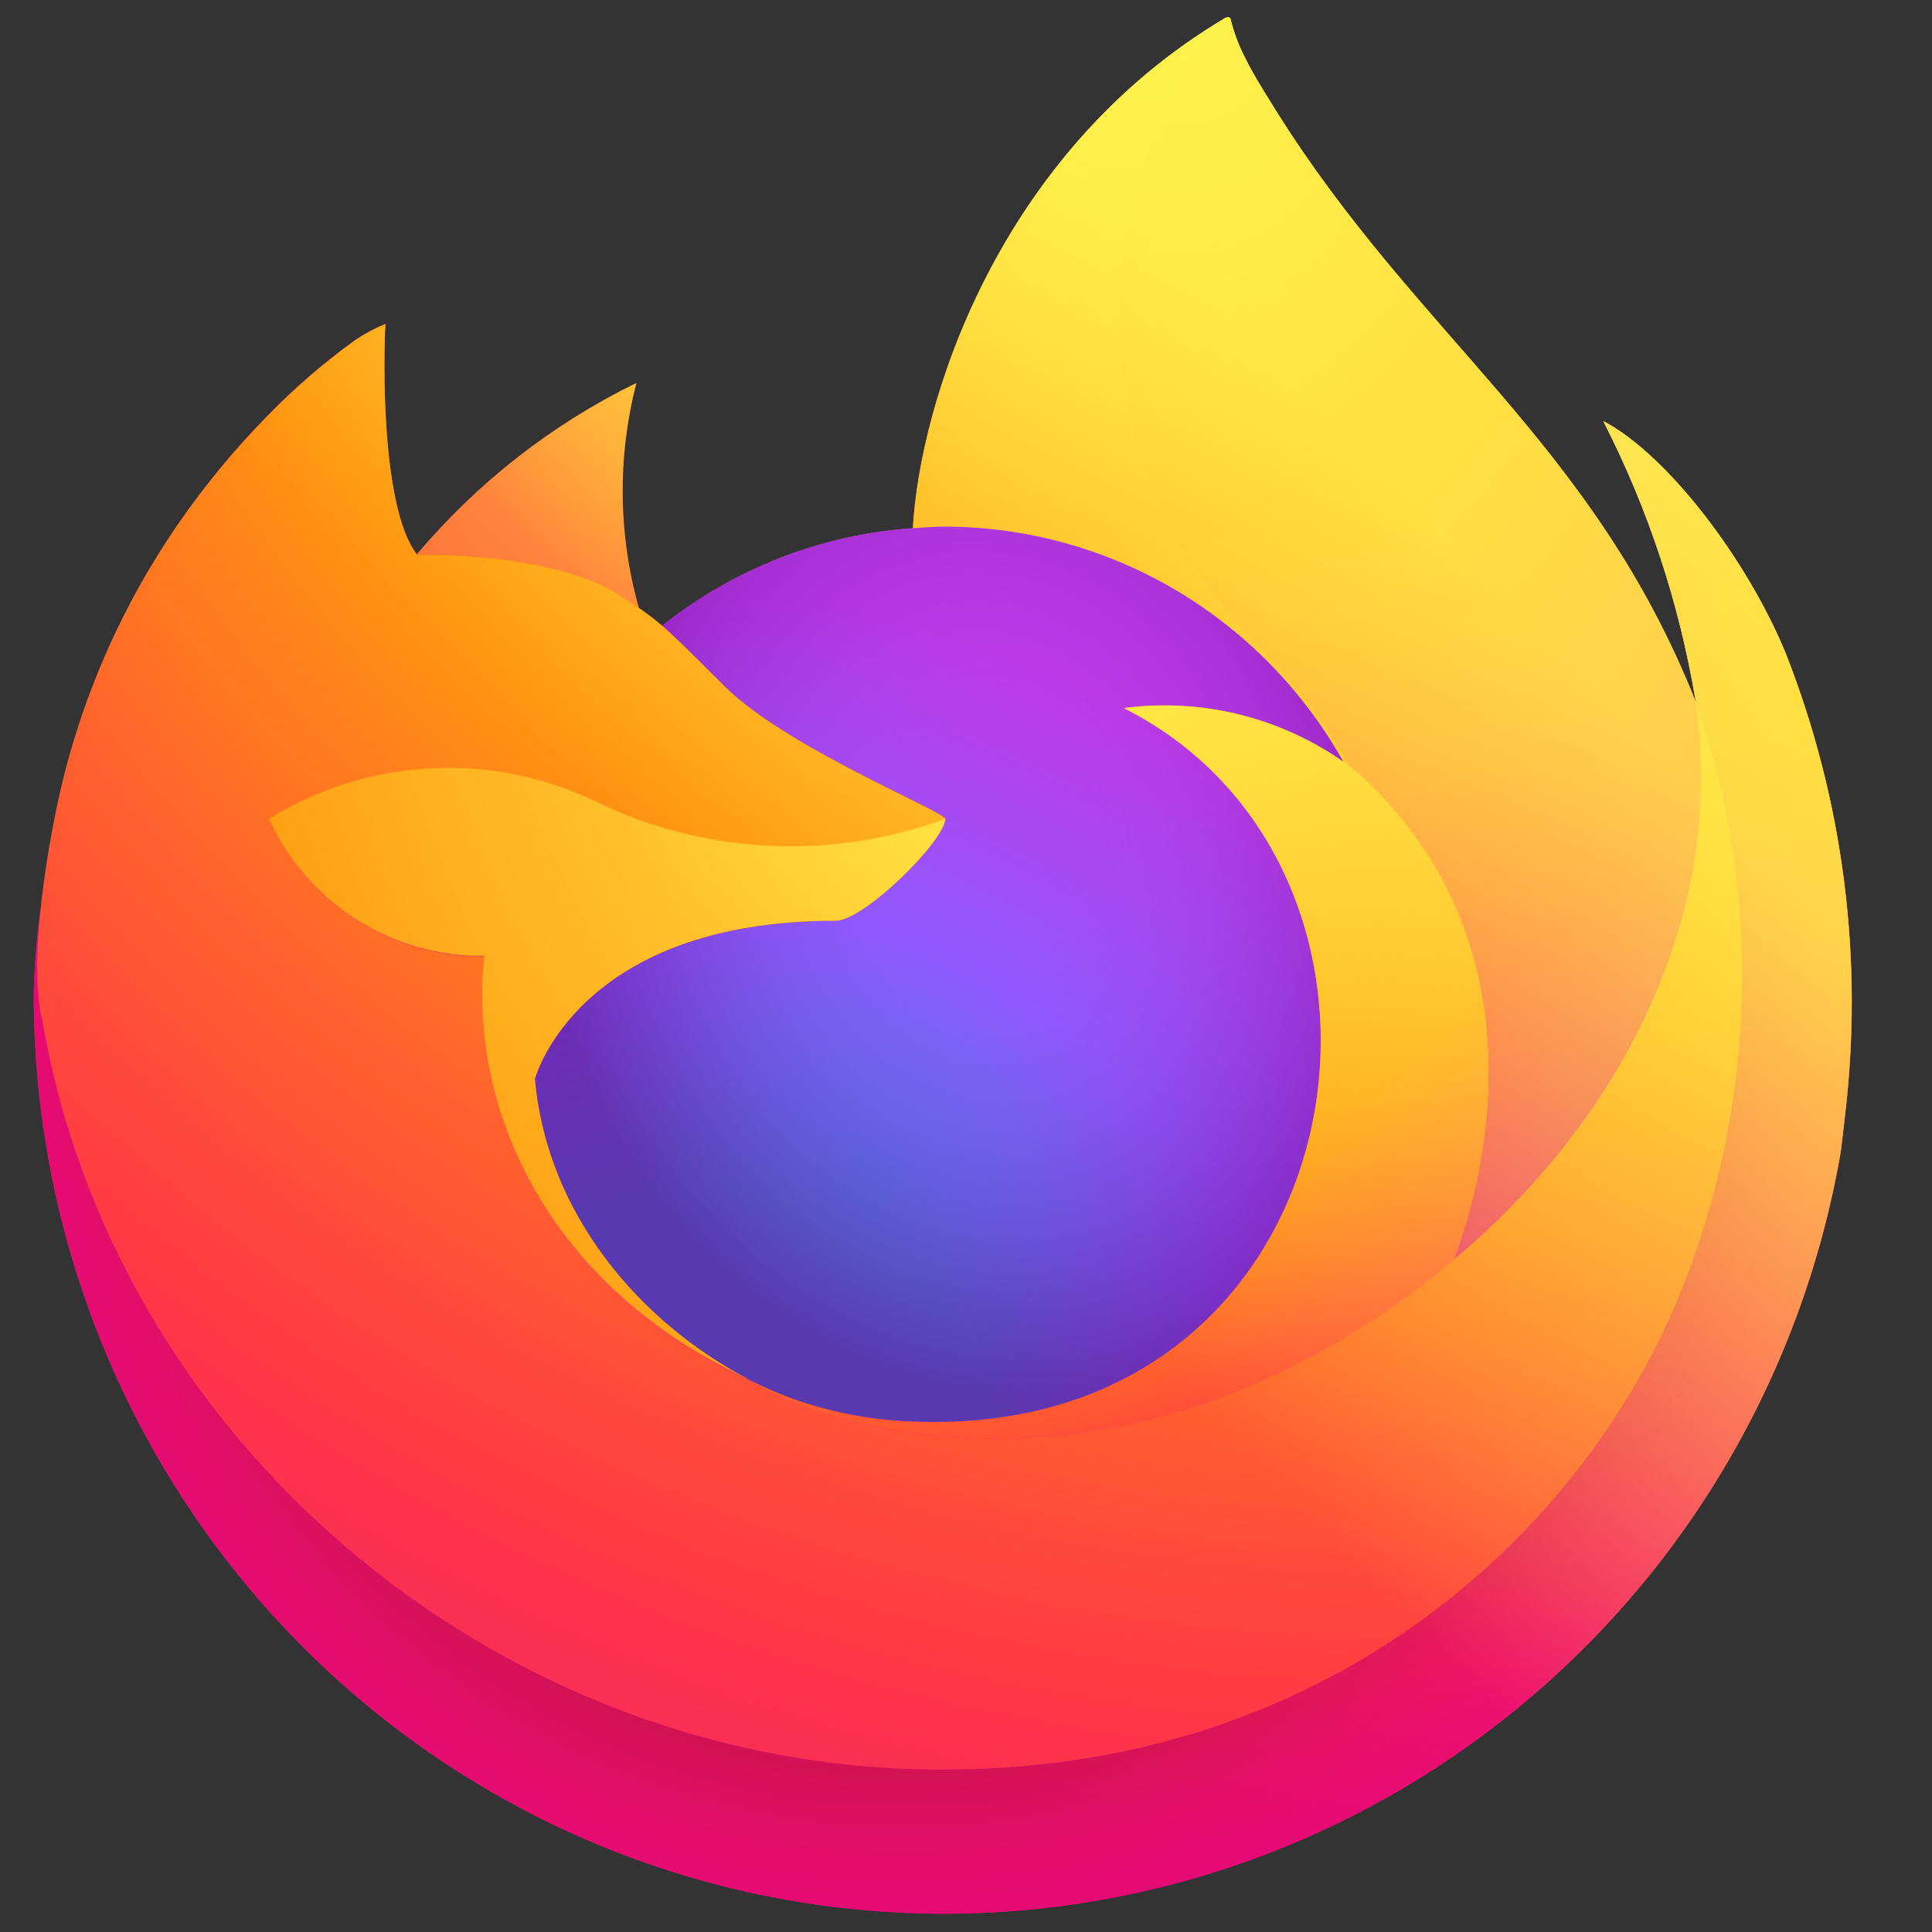 <svg width="24" height="24" viewBox="0 0 24 24" fill="none" xmlns="http://www.w3.org/2000/svg">
<rect x="0" y="0" width="24" height="24" fill="#333333" stroke="none"/>
<g clip-path="url(#clip0_213_1125)">
<g clip-path="url(#clip1_213_1125)">
<path d="M22.186 8.123C21.694 6.929 20.698 5.639 19.917 5.232C20.474 6.32 20.86 7.49 21.062 8.698L21.064 8.717C19.786 5.499 17.619 4.199 15.848 1.373C15.759 1.23 15.669 1.087 15.582 0.935C15.532 0.849 15.492 0.771 15.457 0.7C15.384 0.556 15.327 0.404 15.289 0.247C15.289 0.24 15.286 0.233 15.282 0.228C15.277 0.222 15.27 0.219 15.263 0.218C15.256 0.216 15.249 0.216 15.242 0.218C15.24 0.218 15.238 0.22 15.236 0.221C15.235 0.222 15.231 0.224 15.228 0.225L15.232 0.218C12.393 1.898 11.428 5.007 11.341 6.563C10.206 6.641 9.122 7.064 8.228 7.774C8.135 7.695 8.038 7.62 7.936 7.551C7.679 6.64 7.668 5.676 7.905 4.759C6.862 5.27 5.935 5.993 5.183 6.884H5.178C4.73 6.31 4.761 4.418 4.787 4.023C4.654 4.077 4.528 4.145 4.409 4.225C4.014 4.511 3.644 4.831 3.304 5.182C2.917 5.578 2.564 6.007 2.247 6.463V6.465V6.463C1.521 7.503 1.005 8.679 0.73 9.922L0.715 9.998C0.694 10.098 0.617 10.602 0.604 10.711C0.604 10.72 0.602 10.728 0.601 10.736C0.502 11.256 0.441 11.782 0.418 12.311V12.37C0.423 15.228 1.488 17.98 3.404 20.084C5.32 22.187 7.947 23.488 10.766 23.731C13.585 23.974 16.392 23.14 18.632 21.394C20.872 19.648 22.383 17.117 22.866 14.301C22.886 14.154 22.901 14.008 22.918 13.859C23.151 11.915 22.899 9.942 22.184 8.121L22.186 8.123ZM9.154 17.064C9.207 17.09 9.256 17.118 9.311 17.142L9.319 17.147C9.264 17.121 9.209 17.093 9.154 17.064ZM21.065 8.72V8.709L21.067 8.721L21.065 8.72Z" fill="url(#paint0_linear_213_1125)"/>
<path d="M22.185 8.123C21.694 6.929 20.697 5.64 19.917 5.232C20.474 6.321 20.86 7.49 21.062 8.698V8.709L21.064 8.721C21.936 11.24 21.81 14.002 20.712 16.43C19.416 19.239 16.281 22.118 11.371 21.977C6.067 21.825 1.394 17.848 0.522 12.64C0.363 11.819 0.522 11.402 0.602 10.735C0.493 11.254 0.432 11.781 0.42 12.311V12.37C0.425 15.228 1.49 17.981 3.406 20.084C5.322 22.187 7.949 23.489 10.768 23.731C13.587 23.974 16.394 23.14 18.634 21.394C20.874 19.648 22.385 17.118 22.869 14.302C22.887 14.154 22.903 14.008 22.92 13.859C23.153 11.915 22.901 9.942 22.186 8.122L22.185 8.123Z" fill="url(#paint1_radial_213_1125)"/>
<path d="M22.185 8.123C21.694 6.929 20.697 5.64 19.917 5.232C20.474 6.321 20.86 7.49 21.062 8.698V8.709L21.064 8.721C21.936 11.24 21.81 14.002 20.712 16.43C19.416 19.239 16.281 22.118 11.371 21.977C6.067 21.825 1.394 17.848 0.522 12.64C0.363 11.819 0.522 11.402 0.602 10.735C0.493 11.254 0.432 11.781 0.42 12.311V12.37C0.425 15.228 1.49 17.981 3.406 20.084C5.322 22.187 7.949 23.489 10.768 23.731C13.587 23.974 16.394 23.14 18.634 21.394C20.874 19.648 22.385 17.118 22.869 14.302C22.887 14.154 22.903 14.008 22.92 13.859C23.153 11.915 22.901 9.942 22.186 8.122L22.185 8.123Z" fill="url(#paint2_radial_213_1125)"/>
<path d="M16.69 9.464C16.714 9.482 16.737 9.499 16.76 9.516C16.476 9.008 16.122 8.542 15.71 8.133C12.194 4.581 14.789 0.435 15.226 0.223L15.23 0.216C12.39 1.896 11.426 5.005 11.339 6.561C11.471 6.552 11.601 6.541 11.736 6.541C12.744 6.543 13.733 6.814 14.603 7.328C15.473 7.841 16.193 8.578 16.69 9.464V9.464Z" fill="url(#paint3_radial_213_1125)"/>
<path d="M11.741 10.175C11.723 10.459 10.729 11.438 10.382 11.438C7.167 11.438 6.645 13.403 6.645 13.403C6.787 15.058 7.928 16.421 9.308 17.14C9.371 17.173 9.435 17.203 9.499 17.232C9.609 17.282 9.72 17.327 9.831 17.369C10.304 17.539 10.8 17.635 11.302 17.656C16.938 17.923 18.029 10.848 13.962 8.794C14.921 8.668 15.893 8.907 16.688 9.463C16.191 8.578 15.471 7.841 14.601 7.327C13.731 6.814 12.742 6.543 11.735 6.541C11.6 6.541 11.469 6.552 11.337 6.561C10.203 6.639 9.118 7.062 8.225 7.772C8.397 7.92 8.592 8.117 9.001 8.525C9.769 9.288 11.736 10.079 11.741 10.172L11.741 10.175Z" fill="url(#paint4_radial_213_1125)"/>
<path d="M11.741 10.175C11.723 10.459 10.729 11.438 10.382 11.438C7.167 11.438 6.645 13.403 6.645 13.403C6.787 15.058 7.928 16.421 9.308 17.14C9.371 17.173 9.435 17.203 9.499 17.232C9.609 17.282 9.72 17.327 9.831 17.369C10.304 17.539 10.8 17.635 11.302 17.656C16.938 17.923 18.029 10.848 13.962 8.794C14.921 8.668 15.893 8.907 16.688 9.463C16.191 8.578 15.471 7.841 14.601 7.327C13.731 6.814 12.742 6.543 11.735 6.541C11.6 6.541 11.469 6.552 11.337 6.561C10.203 6.639 9.118 7.062 8.225 7.772C8.397 7.92 8.592 8.117 9.001 8.525C9.769 9.288 11.736 10.079 11.741 10.172L11.741 10.175Z" fill="url(#paint5_radial_213_1125)"/>
<path d="M7.699 7.395C7.79 7.454 7.866 7.505 7.932 7.552C7.674 6.641 7.663 5.676 7.9 4.76C6.857 5.27 5.931 5.994 5.179 6.885C5.234 6.883 6.874 6.853 7.699 7.395Z" fill="url(#paint6_radial_213_1125)"/>
<path d="M0.52 12.641C1.392 17.849 6.066 21.827 11.369 21.977C16.279 22.118 19.415 19.238 20.71 16.431C21.808 14.003 21.934 11.241 21.062 8.722V8.711C21.062 8.702 21.06 8.697 21.062 8.7L21.064 8.719C21.465 11.364 20.133 13.926 18.051 15.662L18.044 15.677C13.986 19.016 10.103 17.691 9.319 17.151C9.264 17.124 9.209 17.096 9.154 17.068C6.788 15.925 5.811 13.749 6.021 11.881C5.459 11.889 4.907 11.733 4.432 11.431C3.957 11.129 3.578 10.694 3.343 10.179C3.964 9.795 4.672 9.577 5.399 9.548C6.127 9.518 6.85 9.678 7.5 10.01C8.839 10.624 10.362 10.685 11.744 10.179C11.74 10.086 9.772 9.295 9.005 8.532C8.595 8.123 8.401 7.927 8.228 7.779C8.135 7.699 8.038 7.625 7.936 7.556C7.869 7.509 7.794 7.459 7.703 7.399C6.878 6.858 5.238 6.887 5.184 6.889H5.179C4.731 6.315 4.762 4.423 4.788 4.028C4.655 4.082 4.529 4.15 4.41 4.23C4.015 4.515 3.645 4.836 3.305 5.187C2.917 5.582 2.562 6.01 2.244 6.465C1.517 7.506 1.001 8.681 0.727 9.924C0.721 9.948 0.32 11.722 0.518 12.642L0.52 12.641Z" fill="url(#paint7_radial_213_1125)"/>
<path d="M15.709 8.132C16.122 8.542 16.475 9.008 16.759 9.517C16.821 9.565 16.879 9.612 16.928 9.657C19.492 12.044 18.149 15.419 18.049 15.658C20.131 13.925 21.462 11.361 21.062 8.714C19.783 5.493 17.614 4.194 15.846 1.367C15.757 1.224 15.667 1.081 15.58 0.93C15.53 0.844 15.49 0.766 15.455 0.694C15.382 0.551 15.325 0.399 15.287 0.242C15.287 0.235 15.284 0.228 15.279 0.222C15.275 0.217 15.268 0.213 15.261 0.212C15.254 0.21 15.247 0.21 15.24 0.212C15.238 0.212 15.236 0.215 15.234 0.216C15.232 0.216 15.229 0.219 15.226 0.22C14.789 0.43 12.195 4.579 15.71 8.127L15.709 8.132Z" fill="url(#paint8_radial_213_1125)"/>
<path d="M16.929 9.659C16.88 9.613 16.822 9.566 16.759 9.518C16.736 9.501 16.713 9.484 16.689 9.466C15.894 8.91 14.922 8.672 13.963 8.798C18.029 10.852 16.939 17.925 11.303 17.659C10.801 17.639 10.305 17.542 9.831 17.373C9.721 17.331 9.61 17.285 9.499 17.235C9.435 17.206 9.372 17.176 9.309 17.143L9.316 17.148C10.102 17.69 13.984 19.015 18.042 15.675L18.049 15.66C18.15 15.421 19.493 12.047 16.928 9.66L16.929 9.659Z" fill="url(#paint9_radial_213_1125)"/>
<path d="M6.645 13.401C6.645 13.401 7.167 11.437 10.382 11.437C10.729 11.437 11.724 10.457 11.742 10.173C10.359 10.678 8.836 10.618 7.497 10.004C6.847 9.671 6.124 9.512 5.397 9.542C4.669 9.571 3.961 9.788 3.34 10.173C3.576 10.688 3.954 11.123 4.429 11.425C4.905 11.727 5.457 11.883 6.018 11.875C5.809 13.742 6.786 15.918 9.151 17.061C9.204 17.087 9.254 17.115 9.308 17.139C7.927 16.419 6.787 15.056 6.645 13.402V13.401Z" fill="url(#paint10_radial_213_1125)"/>
<path d="M22.186 8.123C21.695 6.929 20.698 5.639 19.918 5.232C20.474 6.32 20.86 7.49 21.063 8.698L21.065 8.717C19.787 5.499 17.62 4.199 15.849 1.373C15.759 1.23 15.67 1.087 15.582 0.935C15.533 0.849 15.493 0.771 15.458 0.7C15.384 0.556 15.328 0.404 15.289 0.247C15.289 0.24 15.287 0.233 15.282 0.228C15.277 0.222 15.271 0.219 15.264 0.218C15.257 0.216 15.249 0.216 15.242 0.218C15.241 0.218 15.239 0.22 15.237 0.221C15.235 0.222 15.231 0.224 15.229 0.225L15.233 0.218C12.393 1.898 11.429 5.007 11.341 6.563C11.473 6.554 11.604 6.542 11.739 6.542C12.746 6.544 13.735 6.816 14.605 7.329C15.475 7.843 16.195 8.579 16.692 9.465C15.897 8.909 14.925 8.67 13.966 8.796C18.033 10.85 16.942 17.923 11.306 17.658C10.804 17.637 10.308 17.541 9.834 17.371C9.724 17.33 9.613 17.284 9.502 17.234C9.439 17.205 9.375 17.175 9.312 17.142L9.32 17.147C9.265 17.121 9.21 17.093 9.155 17.064C9.208 17.09 9.257 17.118 9.312 17.142C7.931 16.421 6.791 15.059 6.649 13.405C6.649 13.405 7.17 11.44 10.386 11.44C10.733 11.44 11.727 10.461 11.745 10.177C11.741 10.084 9.773 9.292 9.006 8.529C8.596 8.121 8.402 7.924 8.229 7.777C8.136 7.697 8.039 7.622 7.937 7.553C7.68 6.642 7.669 5.678 7.906 4.762C6.863 5.272 5.936 5.995 5.184 6.886H5.179C4.731 6.313 4.762 4.421 4.788 4.025C4.655 4.079 4.529 4.147 4.41 4.228C4.015 4.513 3.645 4.833 3.305 5.184C2.918 5.581 2.565 6.009 2.248 6.465C1.522 7.506 1.006 8.682 0.731 9.925L0.716 10C0.695 10.101 0.6 10.611 0.586 10.721C0.499 11.248 0.443 11.779 0.419 12.313V12.372C0.424 15.23 1.489 17.983 3.405 20.086C5.321 22.189 7.948 23.491 10.767 23.733C13.586 23.976 16.393 23.142 18.633 21.396C20.873 19.651 22.384 17.12 22.867 14.303C22.886 14.156 22.902 14.01 22.919 13.861C23.152 11.917 22.9 9.944 22.185 8.124L22.186 8.123Z" fill="url(#paint11_linear_213_1125)"/>
</g>
</g>
<defs>
<linearGradient id="paint0_linear_213_1125" x1="20.689" y1="3.866" x2="1.735" y2="21.969" gradientUnits="userSpaceOnUse">
<stop offset="0.048" stop-color="#FFF44F"/>
<stop offset="0.111" stop-color="#FFE847"/>
<stop offset="0.225" stop-color="#FFC830"/>
<stop offset="0.368" stop-color="#FF980E"/>
<stop offset="0.401" stop-color="#FF8B16"/>
<stop offset="0.462" stop-color="#FF672A"/>
<stop offset="0.534" stop-color="#FF3647"/>
<stop offset="0.705" stop-color="#E31587"/>
</linearGradient>
<radialGradient id="paint1_radial_213_1125" cx="0" cy="0" r="1" gradientUnits="userSpaceOnUse" gradientTransform="translate(19.962 2.868) scale(23.572 23.812)">
<stop offset="0.129" stop-color="#FFBD4F"/>
<stop offset="0.186" stop-color="#FFAC31"/>
<stop offset="0.247" stop-color="#FF9D17"/>
<stop offset="0.283" stop-color="#FF980E"/>
<stop offset="0.403" stop-color="#FF563B"/>
<stop offset="0.467" stop-color="#FF3750"/>
<stop offset="0.71" stop-color="#F5156C"/>
<stop offset="0.782" stop-color="#EB0878"/>
<stop offset="0.86" stop-color="#E50080"/>
</radialGradient>
<radialGradient id="paint2_radial_213_1125" cx="0" cy="0" r="1" gradientUnits="userSpaceOnUse" gradientTransform="translate(11.21 12.594) scale(23.572 23.812)">
<stop offset="0.3" stop-color="#960E18"/>
<stop offset="0.351" stop-color="#B11927" stop-opacity="0.74"/>
<stop offset="0.435" stop-color="#DB293D" stop-opacity="0.343"/>
<stop offset="0.497" stop-color="#F5334B" stop-opacity="0.094"/>
<stop offset="0.53" stop-color="#FF3750" stop-opacity="0"/>
</radialGradient>
<radialGradient id="paint3_radial_213_1125" cx="0" cy="0" r="1" gradientUnits="userSpaceOnUse" gradientTransform="translate(14.128 -2.436) scale(17.075 17.249)">
<stop offset="0.132" stop-color="#FFF44F"/>
<stop offset="0.252" stop-color="#FFDC3E"/>
<stop offset="0.506" stop-color="#FF9D12"/>
<stop offset="0.526" stop-color="#FF980E"/>
</radialGradient>
<radialGradient id="paint4_radial_213_1125" cx="0" cy="0" r="1" gradientUnits="userSpaceOnUse" gradientTransform="translate(8.585 18.783) scale(11.223 11.337)">
<stop offset="0.353" stop-color="#3A8EE6"/>
<stop offset="0.472" stop-color="#5C79F0"/>
<stop offset="0.669" stop-color="#9059FF"/>
<stop offset="1" stop-color="#C139E6"/>
</radialGradient>
<radialGradient id="paint5_radial_213_1125" cx="0" cy="0" r="1" gradientUnits="userSpaceOnUse" gradientTransform="translate(12.351 10.55) rotate(-13.725) scale(5.955 7.035)">
<stop offset="0.206" stop-color="#9059FF" stop-opacity="0"/>
<stop offset="0.278" stop-color="#8C4FF3" stop-opacity="0.064"/>
<stop offset="0.747" stop-color="#7716A8" stop-opacity="0.45"/>
<stop offset="0.975" stop-color="#6E008B" stop-opacity="0.6"/>
</radialGradient>
<radialGradient id="paint6_radial_213_1125" cx="0" cy="0" r="1" gradientUnits="userSpaceOnUse" gradientTransform="translate(10.919 1.984) scale(8.075 8.157)">
<stop stop-color="#FFE226"/>
<stop offset="0.121" stop-color="#FFDB27"/>
<stop offset="0.295" stop-color="#FFC82A"/>
<stop offset="0.502" stop-color="#FFA930"/>
<stop offset="0.732" stop-color="#FF7E37"/>
<stop offset="0.792" stop-color="#FF7139"/>
</radialGradient>
<radialGradient id="paint7_radial_213_1125" cx="0" cy="0" r="1" gradientUnits="userSpaceOnUse" gradientTransform="translate(17.337 -3.32) scale(34.453 34.805)">
<stop offset="0.113" stop-color="#FFF44F"/>
<stop offset="0.456" stop-color="#FF980E"/>
<stop offset="0.622" stop-color="#FF5634"/>
<stop offset="0.716" stop-color="#FF3647"/>
<stop offset="0.904" stop-color="#E31587"/>
</radialGradient>
<radialGradient id="paint8_radial_213_1125" cx="0" cy="0" r="1" gradientUnits="userSpaceOnUse" gradientTransform="translate(14.473 -1.391) rotate(84.036) scale(25.503 16.572)">
<stop stop-color="#FFF44F"/>
<stop offset="0.06" stop-color="#FFE847"/>
<stop offset="0.168" stop-color="#FFC830"/>
<stop offset="0.304" stop-color="#FF980E"/>
<stop offset="0.356" stop-color="#FF8B16"/>
<stop offset="0.455" stop-color="#FF672A"/>
<stop offset="0.57" stop-color="#FF3647"/>
<stop offset="0.737" stop-color="#E31587"/>
</radialGradient>
<radialGradient id="paint9_radial_213_1125" cx="0" cy="0" r="1" gradientUnits="userSpaceOnUse" gradientTransform="translate(10.919 4.932) scale(21.506 21.726)">
<stop offset="0.137" stop-color="#FFF44F"/>
<stop offset="0.48" stop-color="#FF980E"/>
<stop offset="0.592" stop-color="#FF5634"/>
<stop offset="0.655" stop-color="#FF3647"/>
<stop offset="0.904" stop-color="#E31587"/>
</radialGradient>
<radialGradient id="paint10_radial_213_1125" cx="0" cy="0" r="1" gradientUnits="userSpaceOnUse" gradientTransform="translate(16.462 6.11) scale(23.54 23.78)">
<stop offset="0.094" stop-color="#FFF44F"/>
<stop offset="0.231" stop-color="#FFE141"/>
<stop offset="0.509" stop-color="#FFAF1E"/>
<stop offset="0.626" stop-color="#FF980E"/>
</radialGradient>
<linearGradient id="paint11_linear_213_1125" x1="20.462" y1="3.769" x2="4.33" y2="19.74" gradientUnits="userSpaceOnUse">
<stop offset="0.167" stop-color="#FFF44F" stop-opacity="0.8"/>
<stop offset="0.266" stop-color="#FFF44F" stop-opacity="0.634"/>
<stop offset="0.489" stop-color="#FFF44F" stop-opacity="0.217"/>
<stop offset="0.6" stop-color="#FFF44F" stop-opacity="0"/>
</linearGradient>
<clipPath id="clip0_213_1125">
<rect width="24" height="24" fill="white"/>
</clipPath>
<clipPath id="clip1_213_1125">
<rect width="23" height="24" fill="white" transform="translate(0.21)"/>
</clipPath>
</defs>
</svg>
